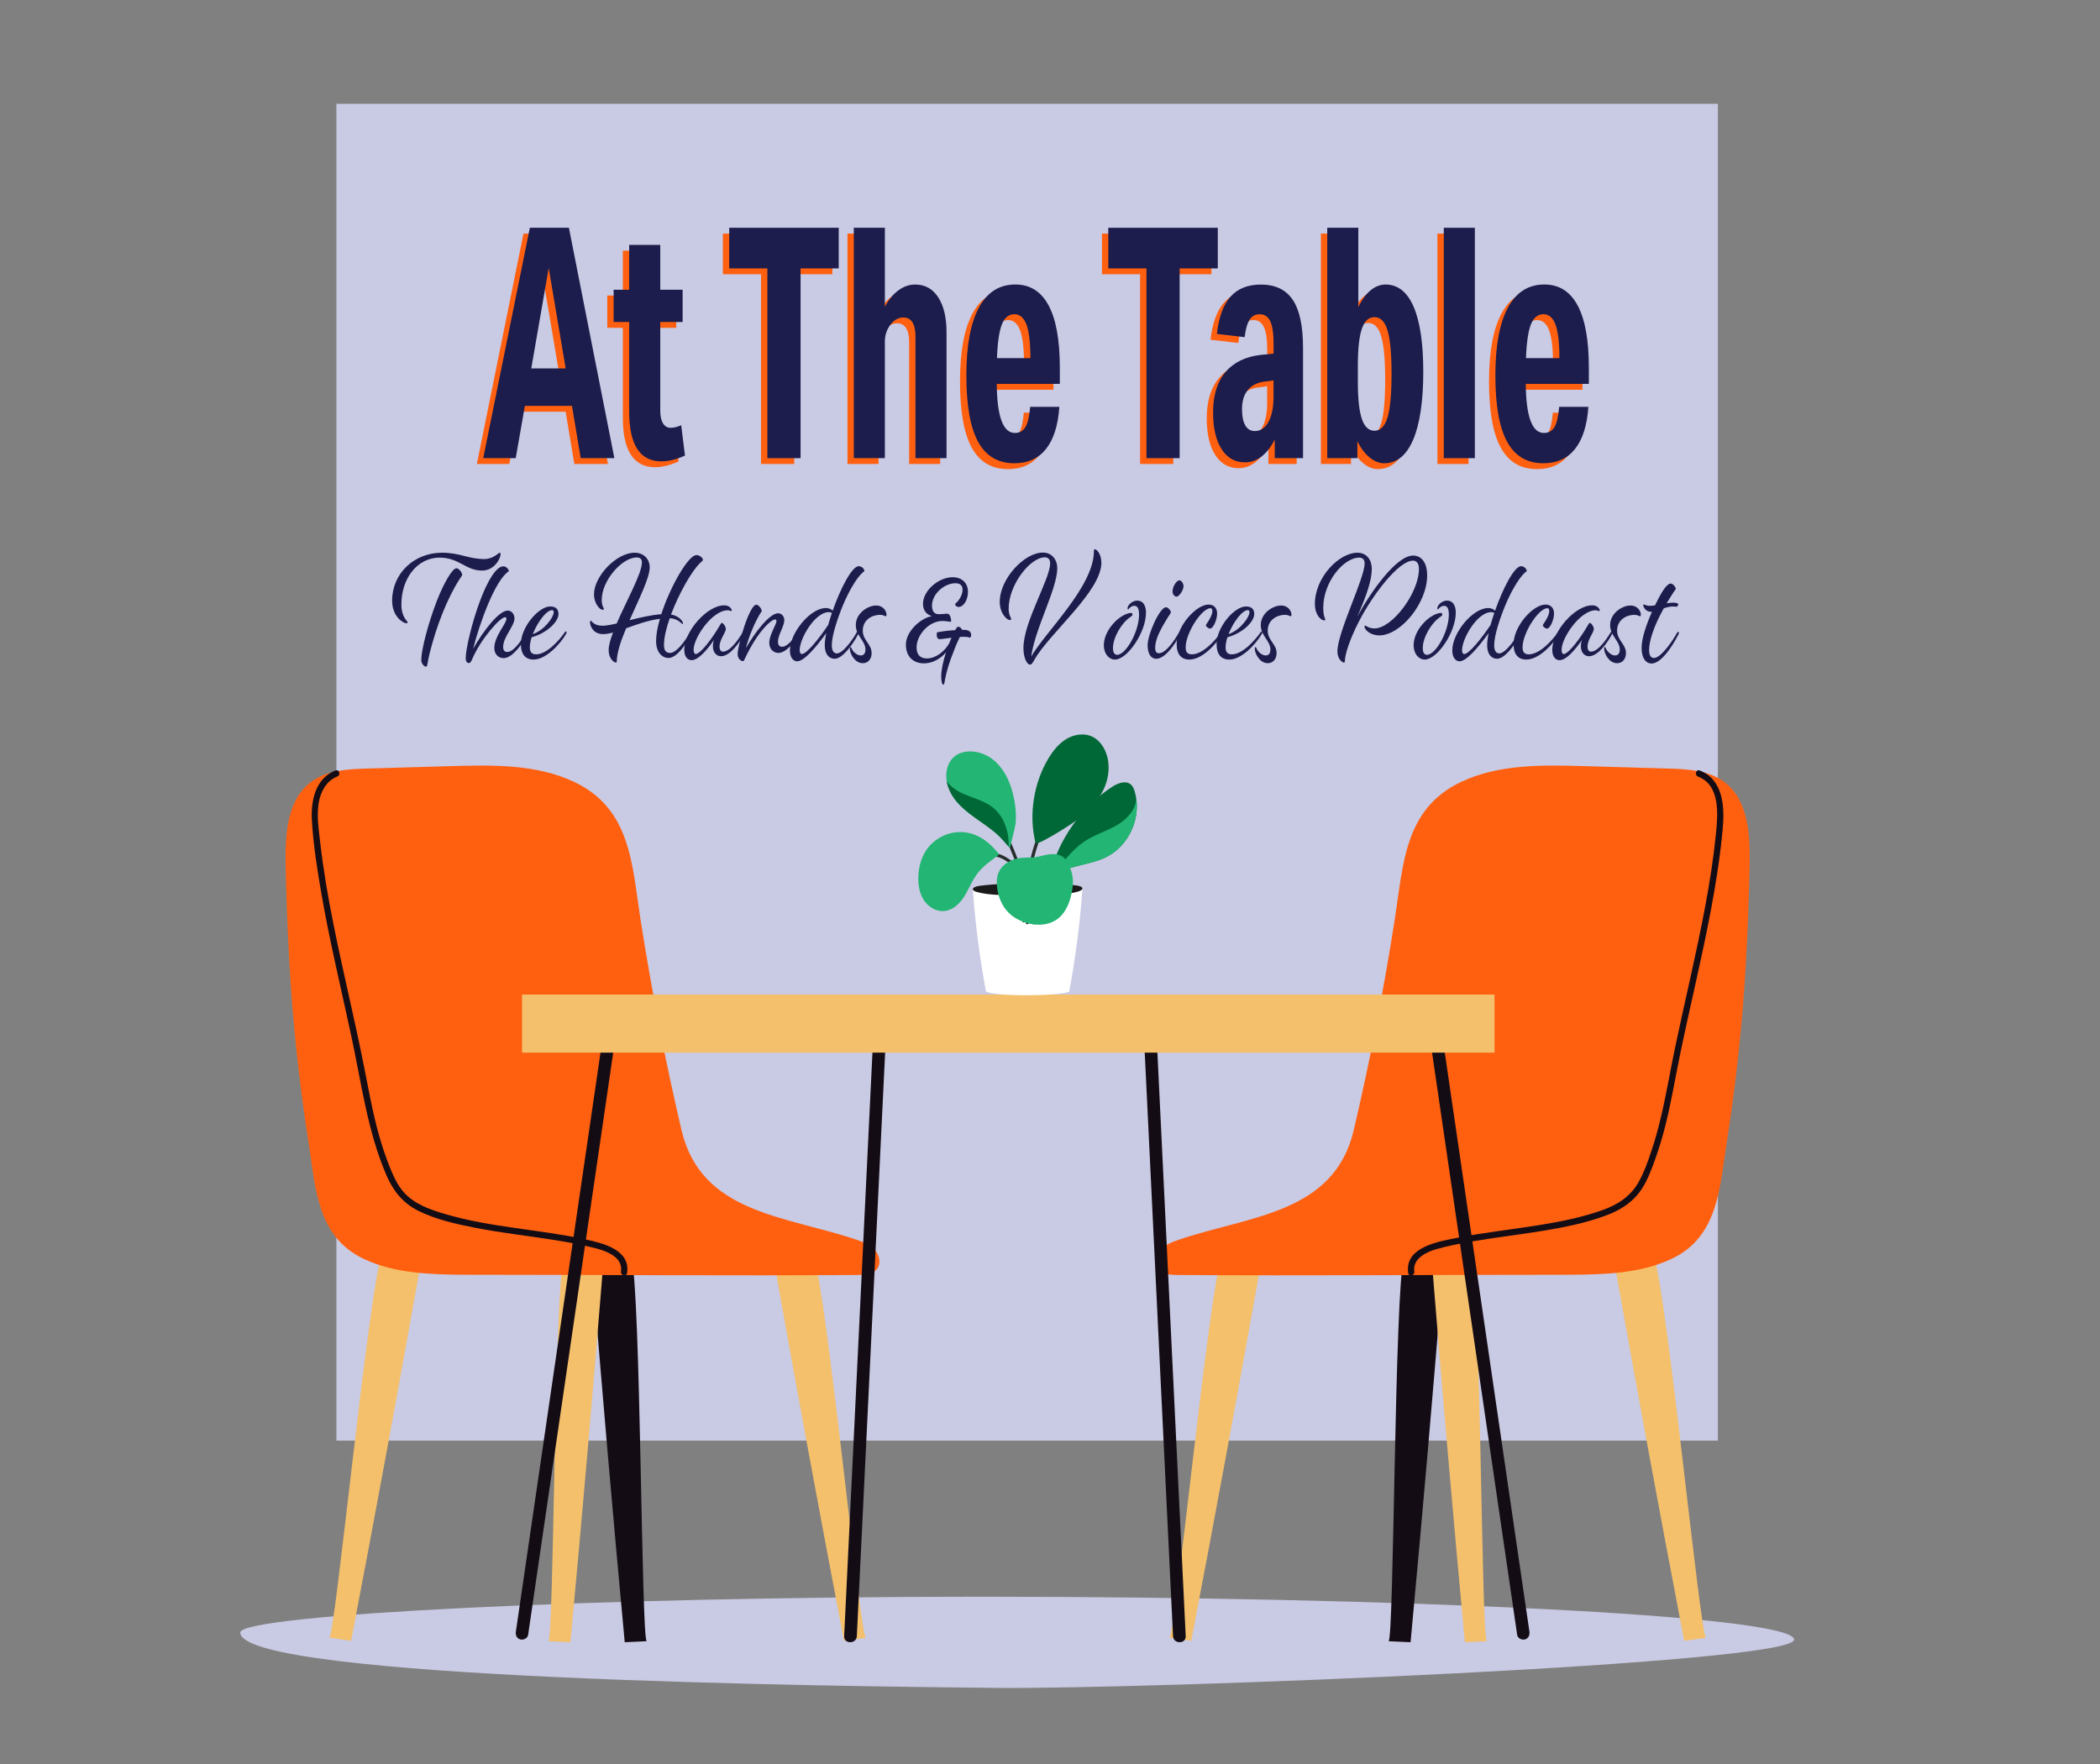 <?xml version="1.0" encoding="UTF-8"?><svg xmlns="http://www.w3.org/2000/svg" viewBox="0 0 664.39 558.19"><rect x="0" y="0" width="664.39" height="558.19" fill="#808080" stroke="none"/><defs><style>.cls-1{fill:#140c15;}.cls-2{fill:#fff;}.cls-3{fill:#ff6010;}.cls-4{fill:#006837;}.cls-5{fill:#22b573;}.cls-6{fill:#1c1d4c;}.cls-7{fill:#252e2d;}.cls-8{fill:#c9cae3;}.cls-9{fill:#1a1a1a;}.cls-10{fill:#f4c06b;}</style></defs><g id="background"><rect class="cls-8" x="106.43" y="32.84" width="437.07" height="422.94"/></g><g id="illustration"><path class="cls-8" d="M310.44,505.16c-122.18,0-234.43,5.66-234.43,11.32,0,14.85,188.76,17.03,238.64,17.53,49.11,.5,252.96-7.55,252.96-15.28s-126.79-13.57-257.18-13.57Z"/><path class="cls-10" d="M273.93,518.13c-2.3,.33-4.61,.66-6.91,.99-7.53-39.34-14.8-78.73-21.82-118.17-.42-2.33-.78-4.93,.51-6.91,2.74-4.21,9.88-1.26,11.68,3.42,4.05,10.56,14.81,120.92,16.53,120.67Z"/><path class="cls-1" d="M204.62,519.24c-2.32,.11-4.65,.22-6.97,.32-3.73-39.88-7.19-79.79-10.39-119.72-.19-2.36-.31-4.98,1.17-6.83,3.13-3.92,9.96-.31,11.3,4.53,3.02,10.9,3.15,121.78,4.89,121.7Z"/><path class="cls-10" d="M104.17,518.13c2.3,.33,4.61,.66,6.91,.99,7.53-39.34,14.8-78.73,21.82-118.17,.42-2.33,.78-4.93-.51-6.91-2.74-4.21-9.88-1.26-11.68,3.42-4.05,10.56-14.81,120.92-16.53,120.67Z"/><path class="cls-10" d="M173.49,519.24c2.32,.11,4.65,.22,6.97,.32,3.73-39.88,7.19-79.79,10.39-119.72,.19-2.36,.31-4.98-1.17-6.83-3.13-3.92-9.96-.31-11.3,4.53-3.02,10.9-3.15,121.78-4.89,121.7Z"/><path class="cls-3" d="M146.85,403.3c-10.82-.09-21.96-.41-31.73-5-14.94-7.02-15.27-22.7-17.51-36.89-2.99-18.99-5.03-38.13-6.09-57.33-.56-10.08-.96-20.18-1.15-30.33-.17-9.5,.33-20.48,7.88-26.25,5.03-3.85,11.82-4.18,18.15-4.36,8.79-.25,17.58-.5,26.37-.76,13.14-.38,26.84-.64,38.74,4.93,18.15,8.5,18.42,26.21,21.11,43.42,3.5,22.42,7.81,44.7,12.99,66.79,6.23,26.59,33.23,27.13,55.46,34.74,2.08,.71,4.22,1.54,5.69,3.17,1.47,1.63,2.05,4.28,.71,6.03-1.33,1.73-3.82,1.89-6,1.91-41.13,.29-82.26-.07-123.44-.07-.39,0-.78,0-1.16,0Z"/><path class="cls-1" d="M106.17,243.75c-6.42,2.48-7.87,9.67-7.5,15.82,.45,7.6,1.64,15.21,2.93,22.71,2.64,15.32,6.31,30.44,9.57,45.64s5.09,29.95,11.09,43.92c2.09,4.86,5.19,8.78,9.98,11.18,5.56,2.79,11.93,4.2,17.99,5.4,8.48,1.68,17.09,2.58,25.62,3.96,4.19,.68,8.36,1.46,12.47,2.51,3.43,.88,8.85,2.82,8.14,7.38-.19,1.26,1.73,1.8,1.93,.53,1.16-7.48-7.76-9.51-13.21-10.7-7.37-1.61-14.86-2.54-22.33-3.61-7.44-1.07-14.87-2.29-22.09-4.42-4.79-1.42-9.71-3.11-13.09-6.98-1.97-2.25-3.19-4.99-4.3-7.73-1.38-3.42-2.54-6.92-3.53-10.47-2-7.15-3.27-14.45-4.72-21.73-2.99-15.06-6.67-29.97-9.67-45.03-1.69-8.48-3.17-17.01-4.14-25.6-.46-4.09-1.16-8.43-.48-12.53,.58-3.46,2.42-6.99,5.86-8.32,1.19-.46,.67-2.39-.53-1.93h0Z"/><path class="cls-10" d="M369.98,518.13c2.3,.33,4.61,.66,6.91,.99,7.53-39.34,14.8-78.73,21.82-118.17,.42-2.33,.78-4.93-.51-6.91-2.74-4.21-9.88-1.26-11.68,3.42-4.05,10.56-14.81,120.92-16.53,120.67Z"/><path class="cls-1" d="M439.3,519.24c2.32,.11,4.65,.22,6.97,.32,3.73-39.88,7.19-79.79,10.39-119.72,.19-2.36,.31-4.98-1.17-6.83-3.13-3.92-9.96-.31-11.3,4.53-3.02,10.9-3.15,121.78-4.89,121.7Z"/><path class="cls-10" d="M539.74,518.13c-2.3,.33-4.61,.66-6.91,.99-7.53-39.34-14.8-78.73-21.82-118.17-.42-2.33-.78-4.93,.51-6.91,2.74-4.21,9.88-1.26,11.68,3.42,4.05,10.56,14.81,120.92,16.53,120.67Z"/><path class="cls-10" d="M470.42,519.24c-2.32,.11-4.65,.22-6.97,.32-3.73-39.88-7.19-79.79-10.39-119.72-.19-2.36-.31-4.98,1.17-6.83,3.13-3.92,9.96-.31,11.3,4.53,3.02,10.9,3.15,121.78,4.89,121.7Z"/><path class="cls-3" d="M497.06,403.3c10.82-.09,21.96-.41,31.73-5,14.94-7.02,15.27-22.7,17.51-36.89,2.99-18.99,5.03-38.13,6.09-57.33,.56-10.08,.96-20.18,1.15-30.33,.17-9.5-.33-20.48-7.88-26.25-5.03-3.85-11.82-4.18-18.15-4.36-8.79-.25-17.58-.5-26.37-.76-13.14-.38-26.84-.64-38.74,4.93-18.15,8.5-18.42,26.21-21.11,43.42-3.5,22.42-7.81,44.7-12.99,66.79-6.23,26.59-33.23,27.13-55.46,34.74-2.08,.71-4.22,1.54-5.69,3.17s-2.05,4.28-.71,6.03c1.33,1.73,3.82,1.89,6,1.91,41.13,.29,82.26-.07,123.44-.07,.39,0,.78,0,1.16,0Z"/><path class="cls-1" d="M537.21,245.68c7.1,2.75,6.28,11.99,5.68,18.04-.76,7.63-1.95,15.21-3.35,22.75-2.81,15.12-6.47,30.07-9.62,45.12-1.53,7.31-2.74,14.69-4.47,21.96-.85,3.57-1.82,7.12-2.99,10.6s-2.3,6.71-4.01,9.77c-2.52,4.5-6.53,7.15-11.3,8.86-6.61,2.37-13.56,3.76-20.49,4.86-8.38,1.34-16.82,2.24-25.15,3.88-5.87,1.16-17.29,2.8-15.98,11.28,.2,1.27,2.12,.73,1.93-.53-.62-4.01,3.75-6.14,6.9-7.05,3.58-1.03,7.26-1.73,10.92-2.38,7.58-1.33,15.24-2.18,22.84-3.43,6.91-1.13,13.92-2.54,20.47-5.05,4.55-1.74,8.46-4.38,11.07-8.58,1.79-2.88,2.99-6.18,4.12-9.36,1.23-3.46,2.27-7,3.16-10.56,1.85-7.38,3.08-14.9,4.62-22.35,3.14-15.21,6.86-30.3,9.73-45.57,1.6-8.48,2.93-17.02,3.73-25.62,.64-6.87,.29-15.64-7.28-18.57-1.2-.46-1.72,1.47-.53,1.93h0Z"/><g><g><path class="cls-1" d="M456.23,327.09c3.59,24.59,7.19,49.18,10.78,73.76,3.59,24.59,7.19,49.18,10.78,73.76,2.03,13.86,4.05,27.72,6.08,41.59,.16,1.07-.27,2.15-1.4,2.47-.94,.26-2.31-.32-2.47-1.4-3.59-24.59-7.19-49.18-10.78-73.76s-7.19-49.18-10.78-73.76c-2.03-13.86-4.05-27.72-6.08-41.59-.16-1.07,.27-2.16,1.4-2.47,.94-.26,2.31,.32,2.47,1.4h0Z"/><path class="cls-1" d="M365.87,326.73c1.2,24.82,2.41,49.64,3.61,74.46,1.2,24.82,2.41,49.64,3.61,74.46,.68,13.99,1.36,27.99,2.04,41.98,.13,2.58-3.89,2.57-4.01,0-1.2-24.82-2.41-49.64-3.61-74.46s-2.41-49.64-3.61-74.46c-.68-13.99-1.36-27.99-2.04-41.98-.13-2.58,3.89-2.57,4.01,0h0Z"/></g><g><g><path class="cls-1" d="M194.72,328.16c-3.59,24.59-7.18,49.18-10.78,73.76-3.59,24.59-7.19,49.18-10.78,73.76-2.03,13.86-4.05,27.72-6.08,41.59-.16,1.07-1.52,1.66-2.47,1.4-1.15-.32-1.56-1.39-1.4-2.47,3.59-24.59,7.18-49.18,10.78-73.76,3.59-24.59,7.18-49.18,10.78-73.76,2.03-13.86,4.05-27.72,6.08-41.59,.16-1.07,1.52-1.66,2.47-1.4,1.15,.32,1.56,1.39,1.4,2.47h0Z"/><path class="cls-1" d="M280.34,326.73c-1.2,24.82-2.41,49.64-3.61,74.46-1.2,24.82-2.41,49.64-3.61,74.46-.68,13.99-1.36,27.99-2.04,41.98-.12,2.57-4.14,2.58-4.01,0,1.2-24.82,2.41-49.64,3.61-74.46s2.41-49.64,3.61-74.46c.68-13.99,1.36-27.99,2.04-41.98,.12-2.57,4.14-2.58,4.01,0h0Z"/></g><rect class="cls-10" x="165.16" y="314.65" width="307.67" height="18.38"/></g></g><g><path class="cls-2" d="M307.78,281.37c.75,10.87,2.18,21.67,4.14,32.28,2.37,1.73,24.09,1.52,26.36,.04,1.96-10.61,3.41-21.46,4.17-32.32h-34.67Z"/><path class="cls-9" d="M340.49,280.13c-4.85-.63-9.77-.49-14.71-.59-5.29-.1-10.72,.06-15.83,.71-1.05,.13-2.38,.55-2.13,1.22,.13,.37,.7,.58,1.23,.73,4.27,1.21,10.26,1,14.87,1.01,5.22,.01,12.34,.28,17.17-1.15,.65-.19,1.36-.5,1.36-.96,0-.58-1.09-.86-1.97-.97Z"/></g><path class="cls-7" d="M330.96,258.2c-4.07,7.96-6.11,16.88-7.06,25.72-.27,2.47-.44,4.95-.52,7.43-.02,.64,.98,.64,1,0,.29-8.77,1.64-17.62,4.57-25.91,.81-2.3,1.76-4.56,2.88-6.73,.29-.57-.57-1.08-.86-.5h0Z"/><path class="cls-7" d="M343.88,268.09c-3.52,1.64-6.92,3.63-9.82,6.23-1.4,1.25-2.67,2.65-3.75,4.19-1.23,1.75-2.12,3.69-2.95,5.65-1.05,2.5-1.99,5.05-2.82,7.63-.2,.61,.77,.88,.96,.27,.7-2.16,1.47-4.29,2.32-6.39s1.67-4.07,2.86-5.92c2.04-3.18,4.94-5.72,8.1-7.75,1.79-1.15,3.68-2.15,5.61-3.05,.58-.27,.08-1.13-.5-.86h0Z"/><path class="cls-7" d="M314.97,259.24c4.44,7.76,7.7,16.16,9.66,24.88,.56,2.51,1.02,5.05,1.36,7.6,.08,.63,1.09,.64,1,0-1.21-8.99-3.74-17.77-7.55-26.01-1.1-2.38-2.3-4.7-3.6-6.97-.32-.56-1.18-.06-.86,.5h0Z"/><path class="cls-7" d="M306.2,273.43c2.2-1.28,4.63-2.49,7.23-2.58s4.76,1.24,6.64,2.86c3.24,2.79,5.47,6.67,6.37,10.85,.51,2.37,.57,4.83,.15,7.22-.11,.63,.85,.9,.96,.27,.81-4.57-.04-9.3-2.24-13.37-1.1-2.03-2.54-3.88-4.26-5.42-1.87-1.68-4.1-3.18-6.67-3.38-3.09-.25-6.08,1.19-8.69,2.7-.56,.32-.05,1.19,.5,.86h0Z"/><path class="cls-4" d="M339.97,259.98c-1.31,.95-12.04,7.87-12.34,6.69-2.26-8.8-.57-19.11,4.13-26.83,1.48-2.43,3.32-4.71,5.78-6.14,2.46-1.42,5.62-1.86,8.15-.58,1.65,.83,2.91,2.31,3.74,3.96,2.02,4.02,1.56,8.99-.44,13.02s-5.36,7.25-9.02,9.88Z"/><path class="cls-4" d="M332.01,277.24c2.74-11.42,9.92-21.71,19.69-28.21,1.86-1.24,4.51-2.29,6.15-.76,.59,.55,.89,1.33,1.13,2.1,2.37,7.82-1.6,17.06-8.9,20.73-5.72,2.88-12.89,2.59-17.91,6.55"/><path class="cls-5" d="M303.85,254.9c1.71,1.71,3.69,3.15,5.67,4.55,2.65,1.86,5.36,3.69,7.54,6.08,.82,.89,1.55,1.86,2.42,2.7,.05,.05,1.75-6.82,1.83-7.68,.29-3.21-.12-6.58-.91-9.68-1.03-4.03-2.98-7.97-6.24-10.56-4.97-3.96-13.53-3.86-14.69,3.77-.48,3.2,.79,6.47,2.78,9.02,.5,.64,1.04,1.24,1.61,1.81Z"/><path class="cls-4" d="M314.07,255.44c-2.95-2.33-6.83-3.06-10.2-4.72-1.64-.81-3.23-2.04-4.34-3.5,.37,2.13,1.39,4.17,2.72,5.89,.5,.64,1.04,1.24,1.61,1.81,1.71,1.71,3.69,3.15,5.68,4.55,2.65,1.86,5.36,3.69,7.54,6.08,.71,.77,1.36,1.6,2.08,2.35,.07-4.73-1.42-9.56-5.08-12.45Z"/><path class="cls-5" d="M308.19,277.89c2.03-3.4,4.55-4.97,7.55-7.27,.09-.07,.19-.15,.22-.27,.04-.16-.07-.33-.18-.46-3.23-3.98-7.42-6.97-12.82-6.62-4.03,.26-7.88,2.53-10.06,5.93-1.51,2.36-2.22,5.16-2.35,7.96-.12,2.62,.28,5.35,1.69,7.55,1.41,2.21,3.98,3.79,6.59,3.51,2.41-.25,4.43-1.99,5.82-3.98,1.39-1.99,2.29-4.27,3.53-6.36Z"/><path class="cls-5" d="M359.49,252.69c-.17,3.53-2.97,6.52-6.06,8.34-3.23,1.9-6.91,2.95-10.05,4.99-3.29,2.12-5.82,5.2-8.3,8.22-.82,1-1.64,2-2.38,3.05,4.99-3.56,11.87-3.4,17.39-6.17,6.59-3.31,10.46-11.17,9.41-18.42Z"/><path class="cls-5" d="M336.46,271.23c-1.98-1.59-4.82-1-7.57-.29-2.6,.67-5.5,.06-7.99,.91-2.05,.7-3.97,2.04-4.88,4-.66,1.41-.74,3.03-.6,4.58,.29,3.11,1.51,6.2,3.75,8.39,1.37,1.34,3.08,2.31,4.89,2.95,3.6,1.27,7.93,1.12,10.87-1.31,1.83-1.52,2.94-3.74,3.65-6.01,1.2-4.49,1.35-7.25-.69-11.38-.39-.8-.87-1.4-1.41-1.83Z"/></g><g id="Layer_5"><g><g><path class="cls-3" d="M181.71,146.79l-2.76-16.54h-14.9l-2.9,16.54h-10.28l14.75-72.89h12.36l14.38,72.89h-10.65Zm-10.13-60.13l-5.51,31.75h10.88l-5.36-31.75Z"/><path class="cls-3" d="M214.7,145.97c-2.68,1.23-5.17,1.84-7.45,1.84-6.8,0-10.2-5.24-10.2-15.72v-28.38h-4.92v-10.21h4.92v-14.19h9.83v14.19h7.08v10.21h-7.08v28.07c0,1.7,.29,3.03,.86,3.98,.57,.95,1.38,1.43,2.42,1.43s2.16-.27,3.35-.82l1.19,9.6Z"/><path class="cls-3" d="M240.77,146.79v-60.03h-12.07v-12.86h34.64v12.86h-12.07v60.03h-10.5Z"/><path class="cls-3" d="M287.63,146.79v-38.49c0-1.97-.32-3.47-.97-4.49-.65-1.02-1.59-1.53-2.83-1.53-1.59,0-2.97,.77-4.13,2.3-1.17,1.53-1.75,3.32-1.75,5.36v36.85h-9.83V73.9h9.83v25.01c1.19-2.25,2.62-3.98,4.28-5.21,1.66-1.23,3.44-1.84,5.33-1.84,3.08,0,5.5,1.34,7.26,4.03,1.76,2.69,2.64,6.38,2.64,11.08v39.81h-9.83Z"/><path class="cls-3" d="M333.14,130.56c-.4,5.85-1.8,10.29-4.21,13.32-2.41,3.03-5.75,4.54-10.02,4.54-5.17,0-8.99-2.26-11.47-6.79-2.48-4.53-3.72-11.52-3.72-20.98s1.32-16.54,3.95-21.44c2.63-4.9,6.48-7.35,11.54-7.35,4.67,0,8.18,2.21,10.54,6.64,2.36,4.42,3.54,10.96,3.54,19.6v5.21h-19.96c.1,10.35,2.01,15.52,5.74,15.52,1.49,0,2.61-.63,3.35-1.89,.75-1.26,1.24-3.38,1.49-6.38h9.24Zm-9.16-15.41c0-4.83-.41-8.35-1.23-10.57-.82-2.21-2.1-3.32-3.84-3.32s-3.1,1.07-3.95,3.22c-.84,2.14-1.37,5.7-1.56,10.67h10.58Z"/><path class="cls-3" d="M360.7,146.79v-60.03h-12.07v-12.86h34.64v12.86h-12.07v60.03h-10.5Z"/><path class="cls-3" d="M401.29,146.79v-5.92c-1.14,2.31-2.52,4.1-4.13,5.36-1.61,1.26-3.36,1.89-5.25,1.89-3.18,0-5.66-1.39-7.45-4.19-1.79-2.79-2.68-6.67-2.68-11.64,0-5.38,1.3-9.61,3.91-12.71,2.61-3.1,6.34-4.92,11.21-5.46l4.02-.41v-3.16c0-3.2-.35-5.55-1.04-7.04-.7-1.5-1.81-2.25-3.35-2.25-1.39,0-2.46,.58-3.2,1.74-.75,1.16-1.27,3-1.56,5.51l-8.79-1.02c.6-5.31,2.04-9.24,4.32-11.79,2.28-2.55,5.49-3.83,9.61-3.83,4.57,0,7.93,1.62,10.09,4.85,2.16,3.23,3.24,8.29,3.24,15.16v34.91h-8.94Zm-.37-24.6l-2.98,.41c-2.23,.27-3.96,1.16-5.18,2.65-1.22,1.5-1.83,3.51-1.83,6.02,0,2.25,.35,3.97,1.04,5.16,.7,1.19,1.71,1.79,3.05,1.79,1.79,0,3.21-.97,4.28-2.91,1.07-1.94,1.6-4.58,1.6-7.91v-5.21Z"/><path class="cls-3" d="M417.9,146.79V73.9h9.83v25.11c1.09-2.31,2.38-4.08,3.87-5.31,1.49-1.23,3.08-1.84,4.77-1.84,3.87,0,6.83,2.35,8.86,7.04s3.05,11.57,3.05,20.62-1.07,16.47-3.2,21.44c-2.14,4.97-5.19,7.45-9.16,7.45-1.59,0-3.13-.61-4.62-1.84-1.49-1.23-2.78-2.93-3.87-5.1v5.31h-9.53Zm9.68-24.19c0,5.38,.42,9.31,1.27,11.79,.84,2.49,2.18,3.73,4.02,3.73s3.25-1.39,4.1-4.19c.84-2.79,1.27-7.38,1.27-13.78s-.42-10.99-1.27-13.78c-.84-2.79-2.21-4.19-4.1-4.19s-3.18,1.23-4.02,3.67c-.84,2.45-1.27,6.36-1.27,11.74v5Z"/><path class="cls-3" d="M454.77,146.79V73.9h9.83v72.89h-9.83Z"/><path class="cls-3" d="M500.51,130.56c-.4,5.85-1.8,10.29-4.21,13.32-2.41,3.03-5.75,4.54-10.02,4.54-5.17,0-8.99-2.26-11.47-6.79-2.48-4.53-3.72-11.52-3.72-20.98s1.32-16.54,3.95-21.44c2.63-4.9,6.48-7.35,11.54-7.35,4.67,0,8.18,2.21,10.54,6.64,2.36,4.42,3.54,10.96,3.54,19.6v5.21h-19.96c.1,10.35,2.01,15.52,5.74,15.52,1.49,0,2.61-.63,3.35-1.89,.75-1.26,1.24-3.38,1.49-6.38h9.24Zm-9.16-15.41c0-4.83-.41-8.35-1.23-10.57-.82-2.21-2.1-3.32-3.84-3.32s-3.1,1.07-3.95,3.22c-.84,2.14-1.37,5.7-1.56,10.67h10.58Z"/></g><g><path class="cls-6" d="M183.72,144.95l-2.76-16.54h-14.9l-2.9,16.54h-10.28l14.75-72.89h12.36l14.38,72.89h-10.65Zm-10.13-60.13l-5.51,31.75h10.88l-5.36-31.75Z"/><path class="cls-6" d="M216.71,144.13c-2.68,1.23-5.17,1.84-7.45,1.84-6.8,0-10.2-5.24-10.2-15.72v-28.38h-4.92v-10.21h4.92v-14.19h9.83v14.19h7.08v10.21h-7.08v28.07c0,1.7,.29,3.03,.86,3.98,.57,.95,1.38,1.43,2.42,1.43s2.16-.27,3.35-.82l1.19,9.6Z"/><path class="cls-6" d="M242.78,144.95v-60.03h-12.07v-12.86h34.64v12.86h-12.07v60.03h-10.5Z"/><path class="cls-6" d="M289.63,144.95v-38.49c0-1.97-.32-3.47-.97-4.49-.65-1.02-1.59-1.53-2.83-1.53-1.59,0-2.97,.77-4.13,2.3-1.17,1.53-1.75,3.32-1.75,5.36v36.85h-9.83V72.06h9.83v25.01c1.19-2.25,2.62-3.98,4.28-5.21,1.66-1.23,3.44-1.84,5.33-1.84,3.08,0,5.5,1.34,7.26,4.03,1.76,2.69,2.64,6.38,2.64,11.08v39.81h-9.83Z"/><path class="cls-6" d="M335.15,128.71c-.4,5.85-1.8,10.29-4.21,13.32-2.41,3.03-5.75,4.54-10.02,4.54-5.17,0-8.99-2.26-11.47-6.79-2.48-4.53-3.72-11.52-3.72-20.98s1.32-16.54,3.95-21.44c2.63-4.9,6.48-7.35,11.54-7.35,4.67,0,8.18,2.21,10.54,6.64,2.36,4.42,3.54,10.96,3.54,19.6v5.21h-19.96c.1,10.35,2.01,15.52,5.74,15.52,1.49,0,2.61-.63,3.35-1.89,.75-1.26,1.24-3.38,1.49-6.38h9.24Zm-9.16-15.41c0-4.83-.41-8.35-1.23-10.57-.82-2.21-2.1-3.32-3.84-3.32s-3.1,1.07-3.95,3.22c-.84,2.14-1.37,5.7-1.56,10.67h10.58Z"/><path class="cls-6" d="M362.71,144.95v-60.03h-12.07v-12.86h34.64v12.86h-12.07v60.03h-10.5Z"/><path class="cls-6" d="M403.3,144.95v-5.92c-1.14,2.31-2.52,4.1-4.13,5.36-1.61,1.26-3.36,1.89-5.25,1.89-3.18,0-5.66-1.39-7.45-4.19-1.79-2.79-2.68-6.67-2.68-11.64,0-5.38,1.3-9.61,3.91-12.71,2.61-3.1,6.34-4.92,11.21-5.46l4.02-.41v-3.16c0-3.2-.35-5.55-1.04-7.04-.7-1.5-1.81-2.25-3.35-2.25-1.39,0-2.46,.58-3.2,1.74-.75,1.16-1.27,3-1.56,5.51l-8.79-1.02c.6-5.31,2.04-9.24,4.32-11.79,2.28-2.55,5.49-3.83,9.61-3.83,4.57,0,7.93,1.62,10.09,4.85,2.16,3.23,3.24,8.29,3.24,15.16v34.91h-8.94Zm-.37-24.6l-2.98,.41c-2.23,.27-3.96,1.16-5.18,2.65-1.22,1.5-1.83,3.51-1.83,6.02,0,2.25,.35,3.97,1.04,5.16,.7,1.19,1.71,1.79,3.05,1.79,1.79,0,3.21-.97,4.28-2.91,1.07-1.94,1.6-4.58,1.6-7.91v-5.21Z"/><path class="cls-6" d="M419.91,144.95V72.06h9.83v25.11c1.09-2.31,2.38-4.08,3.87-5.31,1.49-1.23,3.08-1.84,4.77-1.84,3.87,0,6.83,2.35,8.86,7.04s3.05,11.57,3.05,20.62-1.07,16.47-3.2,21.44c-2.14,4.97-5.19,7.45-9.16,7.45-1.59,0-3.13-.61-4.62-1.84-1.49-1.23-2.78-2.93-3.87-5.1v5.31h-9.53Zm9.68-24.19c0,5.38,.42,9.31,1.27,11.79,.84,2.49,2.18,3.73,4.02,3.73s3.25-1.39,4.1-4.19c.84-2.79,1.27-7.38,1.27-13.78s-.42-10.99-1.27-13.78c-.84-2.79-2.21-4.19-4.1-4.19s-3.18,1.23-4.02,3.67c-.84,2.45-1.27,6.36-1.27,11.74v5Z"/><path class="cls-6" d="M456.78,144.95V72.06h9.83v72.89h-9.83Z"/><path class="cls-6" d="M502.52,128.71c-.4,5.85-1.8,10.29-4.21,13.32-2.41,3.03-5.75,4.54-10.02,4.54-5.17,0-8.99-2.26-11.47-6.79-2.48-4.53-3.72-11.52-3.72-20.98s1.32-16.54,3.95-21.44c2.63-4.9,6.48-7.35,11.54-7.35,4.67,0,8.18,2.21,10.54,6.64,2.36,4.42,3.54,10.96,3.54,19.6v5.21h-19.96c.1,10.35,2.01,15.52,5.74,15.52,1.49,0,2.61-.63,3.35-1.89,.75-1.26,1.24-3.38,1.49-6.38h9.24Zm-9.16-15.41c0-4.83-.41-8.35-1.23-10.57-.82-2.21-2.1-3.32-3.84-3.32s-3.1,1.07-3.95,3.22c-.84,2.14-1.37,5.7-1.56,10.67h10.58Z"/></g></g><g><path class="cls-6" d="M158.36,175.32c0,1.6-2.15,5.2-5.81,5.2-5.28,0-7.23-4.1-13.49-4.1-6.91,0-12.07,6.4-12.07,14.85,0,4,1.99,5.3,1.99,5.6,0,.2-.16,.3-.45,.3-.98,0-4.47-2.1-4.47-7.15,0-8.55,6.91-15.15,15.77-15.15,5.73,0,8.37,2,13.37,2,2.93,0,4.51-2,4.88-2,.16,0,.28,.15,.28,.45Zm-12.92,7.85c.53-.8,.77-1.05,.77-1.4,0-.6-1.06-2-1.79-2-1.18,0-3.78,4.1-6.22,10.35-2.84,7.35-4.92,15.6-4.92,18.65,0,1.45,1.1,2.15,1.5,2.15,.53,0,.41-1.3,1.1-4.05,2.15-8.6,5.45-17.3,9.55-23.7Z"/><path class="cls-6" d="M160.23,195.82c0-.35-.16-.55-.45-.55-1.54,0-7.64,6.85-10.36,13.2-.37,.8-.57,1.3-1.1,1.3s-.98-.45-.98-1.55c0-2.85,1.99-11.5,4.71-18.6,2.19-5.75,4.92-10.45,7.19-10.45,.98,0,1.71,.95,1.75,1.55-4.31,2.7-9.31,16.55-11.3,24.55,3.25-5.75,8.17-12.1,10.97-12.1,1.22,0,2.11,1.2,2.11,2.45,0,2.5-3.58,5.85-3.58,9.05,0,1.2,.53,1.6,1.3,1.6,2.19,0,4.75-4.15,5.73-5.8,.24-.45,.37-.5,.49-.5s.24,.1,.24,.3-.16,.45-.28,.7c-1.3,2.55-4.47,7.25-7.35,7.25-1.67,0-2.93-1.3-2.93-3.2,0-3.75,3.82-7.7,3.82-9.2Z"/><path class="cls-6" d="M174.05,191.87c1.95,0,2.64,1,2.64,2.4,0,2.45-3.7,6.05-8.49,7.35-.37,1.15-.57,2.25-.57,3.2,0,1.5,.61,2.2,1.99,2.2,3.49,0,7.52-4.75,8.94-6.8,.28-.45,.41-.45,.53-.45s.16,.1,.16,.25c0,.2-.04,.35-.28,.75-1.67,2.85-6.18,7.9-10.16,7.9-2.52,0-4.02-1.6-4.02-4.9,0-5.45,5.69-11.9,9.26-11.9Zm.61,1.15c-1.83,.05-4.63,3.85-6.1,7.6,3.7-1.25,6.62-5.4,6.62-6.9,0-.5-.2-.7-.53-.7Z"/><path class="cls-6" d="M217.85,200.87c.24-.45,.37-.5,.49-.5s.24,.1,.24,.3-.16,.45-.28,.7c-1.22,2.35-4.14,6.8-6.83,6.8-1.87,0-3.9-1.65-3.9-5.35,0-2,.45-4.45,1.22-7.05-3.86,.5-7.48,1.85-10.69,3-1.63,3.85-2.88,7.55-2.97,10.35,0,.35-.08,.5-.28,.5-.53,0-2.28-1.15-2.28-3.95,0-1.4,.53-3.35,1.38-5.55-1.14,.3-2.19,.5-3.13,.5-3.21,0-4.14-2.65-4.14-3.65,0-.4,.12-.6,.24-.6,.28,0,.85,1.6,3.66,1.6,1.18,0,2.72-.3,4.51-.7,3.13-7.2,8-15.9,8-19.3,0-1.15-.57-1.6-1.67-1.6-4.59,0-11.05,7.25-11.05,13.45,0,1.95,.69,2.55,.69,2.75,0,.15-.08,.35-.41,.35-.93,0-2.72-2-2.72-4.9,0-5.65,7.03-13.15,12.84-13.15,3.25,0,4.79,2.4,4.79,4.55,0,3.45-3.45,10.15-6.38,16.8,3.17-.8,6.7-1.65,10.04-1.9,2.84-8.8,8.57-18.7,11.09-18.7,1.26,0,2.07,1.05,2.07,1.45,0,.3-.28,.55-.73,.9-2.8,2.6-6.83,9.75-9.35,16.45,2.68,.45,3.78,2.25,3.78,2.75,0,.15-.04,.25-.16,.25-.24,0-1.38-1.7-4.02-1.85-1.14,3.2-1.83,6.25-1.83,8.5,0,1.75,.65,2.5,1.95,2.5,2.07,0,4.88-4.1,5.81-5.7Z"/><path class="cls-6" d="M230.25,193.07c-4.92,0-10.81,8.7-10.81,12.5,0,1,.33,1.35,.69,1.35,1.1,0,3.82-3.05,6.5-7.25,1.3-2.05,1.46-2.6,1.71-2.6,.49,0,1.3,1.2,1.3,1.95,0,1.05-1.99,3.35-1.99,5.5,0,1.25,.49,1.65,1.1,1.65,2.36,0,5.12-4.3,6.14-5.95,.28-.45,.37-.5,.49-.5s.2,.1,.2,.25c0,.2-.04,.35-.24,.75-1.26,2.45-4.35,6.9-7.23,6.9-1.5,0-2.56-1.3-2.56-3.1,0-.75,.08-1.3,.33-2.05-2.15,3.15-4.96,6.4-7.11,6.4-1.06,0-2.28-.9-2.28-3.25,0-5.9,7.23-14.1,12.6-14.1,1.22,0,1.91,.5,2.32,1.2,.24,.4,.04,.75-.32,.55-.2-.1-.49-.2-.81-.2Z"/><path class="cls-6" d="M239.27,191.32c.73,0,1.71,1.3,1.71,1.9,0,.3-.24,.5-.69,1.25-1.5,2.55-3.33,6.75-4.31,10.6,2.97-5.2,7.56-11.05,10.2-11.05,.89,0,1.95,.75,1.95,2.2,0,1.95-1.99,4.6-1.99,6.8,0,1.2,.53,1.6,1.3,1.6,1.83,0,4.02-3.05,4.75-4.3,.24-.45,.37-.5,.49-.5s.24,.1,.24,.3-.16,.45-.28,.7c-1.06,2.05-3.86,5.75-6.38,5.75-1.62,0-2.88-1.3-2.88-3.2,0-2.5,2.28-5.85,2.28-6.85,0-.35-.2-.55-.45-.55-1.06,0-5.4,3.45-9.71,12.75-.16,.35-.28,.45-.49,.45-.45,0-1.63-.65-1.63-2.15,0-3.1,3.78-15.7,5.89-15.7Z"/><path class="cls-6" d="M261.41,200.32c-3.45,4.7-7.03,8.9-9.22,8.9-1.06,0-2.28-1-2.28-3.45,0-5.6,6.5-13.4,11.34-13.4,1.1,0,1.83,.45,2.19,.85,2.44-7,6.09-14.1,8.25-14.1,.53,0,1.67,.45,1.79,1.6-1.71,1-4.51,5.35-6.7,10.55-1.79,4.3-3.62,9.8-3.62,12.85,0,1.95,.73,2.6,1.63,2.6,2.03,0,5.57-5.1,6.83-7.75,.2-.45,.33-.55,.45-.55s.2,.1,.24,.25c0,.2,0,.35-.2,.75-1.63,3.65-5.4,9-8.01,9-1.83,0-3.17-1.45-3.17-4.3,0-1,.16-2.35,.49-3.8Zm-8.41,5.35c0,.9,.28,1.25,.69,1.25,1.5,0,5.36-4.8,8.33-9.2,.33-1.2,.73-2.5,1.18-3.8-.16-.1-.49-.25-1.02-.25-4.35,0-9.18,8.35-9.18,12Z"/><path class="cls-6" d="M280.47,194.47c0,.35-.12,.5-.28,.5-.24,0-.65-.45-1.83-.45-2.32,0-5.4,1.5-5.4,5,0,3.1,2.8,4.25,2.8,7.1,0,1.85-1.1,3.2-2.8,3.2-2.56,0-4.1-3.1-4.1-4.6,0-.4,.12-.5,.24-.5s.2,.15,.28,.35c.57,1.3,1.83,2.3,2.97,2.3,1.02,0,1.46-.85,1.46-1.85,0-2.8-3.05-4.35-3.05-7.75,0-3.85,3.9-6.2,6.38-6.2s3.33,1.95,3.33,2.9Z"/><path class="cls-6" d="M296.44,200.07c1.42-.3,3.58-.6,5.73-.7,.41-.65,.73-1.1,.93-1.1,.49,0,1.06,.4,1.26,1h.53c1.79,0,2.36,.7,2.36,1.65,0,.4-.16,.65-.37,.85-.33-.15-.85-.3-1.79-.3-.49,0-.93,0-1.42,.05-.49,1-1.18,2.45-1.99,4.65-1.38,3.4-2.19,6.2-2.68,8.7-.2,1.2-.24,1.75-.57,1.75-.37,0-.65-1.1-.65-2.6,0-1.9,.57-4.75,1.5-7.6-1.67,1.9-4.15,3.45-6.99,3.45-3.17,0-5.69-1.95-5.69-5.95s4.43-8.3,8.25-9c-1.75-.45-2.84-1.85-2.84-3.85,0-4.3,5.04-8.45,9.35-8.45,3.13,0,4.88,2,4.88,4.6s-1.38,4.8-2.97,4.8c-.61,0-1.1-.45-1.1-.85,0-.1,.12-.2,.37-.45,.81-.7,1.99-2.4,1.99-4.2,0-1.2-.73-2-2.19-2-3.66,0-7.48,3.45-7.48,7.1,0,1.85,.81,2.7,2.11,2.7s2.48-.2,2.84-.15c.97,.2,1.1,1.95,1.1,2.3,0,.2-.08,.25-.24,.25-.24,0-1.18-.25-2.56-.25-4.19,0-8.13,4.4-8.13,8.35,0,2.25,1.1,3.5,3.29,3.5,2.72,0,5.61-2.2,7.03-4.8l.73-1.75c-1.71,.2-3.13,.45-3.74,.45-.77,0-1.1-.9-.85-2.15Z"/><path class="cls-6" d="M348.45,178.02c0,9.1-16.5,22.35-21.21,30.75-.57,1-.85,1.5-1.42,1.5-.73,0-2.03-1.8-2.03-5.25,0-8.25,8.45-21.8,8.45-26.8,0-1.15-.57-1.9-1.67-1.9-4.59,0-11.46,8.6-11.46,16.3,0,1.95,.81,2.95,.81,3.2,0,.15-.08,.35-.41,.35-.93,0-3.21-2.05-3.21-5.75,0-7.35,7.8-15.6,13.61-15.6,3.25,0,4.59,2.7,4.59,4.85,0,6.65-7.03,19.05-8.25,28.05,4.51-7.85,19.83-22.2,19.83-33.3,0-.45,.08-.65,.33-.65,.57,0,2.03,1.5,2.03,4.25Z"/><path class="cls-6" d="M362.55,193.97c0,5.95-5.81,14.7-9.83,14.7-1.79,0-3.49-1.7-3.49-4.55,0-4.3,4.02-8.9,7.52-10,.45-.15,.89-.2,1.06-.2,.37,0,.49,.25,.49,.5,0,.3-.2,.45-.69,.8-2.8,1.85-5.49,6.5-5.49,9.8,0,1.4,.45,2.15,1.34,2.15,2.72,0,6.91-7.3,6.91-12.75,0-2.1-.65-2.75-1.5-2.75s-1.5,.6-1.95,1.15c-.08,0-.2-.15-.2-.4,0-.85,1.34-2.4,3.09-2.4s2.76,1.4,2.76,3.95Z"/><path class="cls-6" d="M365.8,208.42c-1.5,0-2.72-1.35-2.72-4.3,0-3.4,3.82-12,5.81-12,.65,0,1.54,1.05,1.54,1.55,0,.3-.2,.5-.69,1.25-3.21,5.05-4.27,7.8-4.27,10.05,0,1.15,.37,1.7,1.18,1.7,2.32,0,5.12-4.45,6.18-6.25,.24-.45,.37-.5,.49-.5s.24,.1,.24,.3-.16,.45-.28,.7c-1.34,2.6-4.59,7.5-7.48,7.5Zm8.61-22.65c.16-.9-.45-2-1.14-2.15-.81-.2-2.03,1.45-2.28,3.1-.16,1.15,.45,1.9,1.1,2.05,.77,.15,2.11-1.65,2.32-3Z"/><path class="cls-6" d="M386.12,200.27c.28-.45,.41-.45,.53-.45s.16,.1,.16,.25c0,.2-.04,.35-.28,.75-1.67,2.85-6.14,7.85-10.24,7.85-2.52,0-4.02-1.6-4.02-4.9,0-5.7,6.18-12.5,10.08-12.5,2.07,0,2.72,1.55,2.72,2.8,0,2-1.22,4.8-2.24,4.8-.45,0-1.3-.6-1.3-1.05,0-.15,.08-.3,.28-.55,.81-1.15,1.75-2.8,1.75-3.95,0-.65-.24-.9-.61-.9-2.8,.05-7.84,7.85-7.84,12.4,0,1.5,.61,2.2,1.99,2.2,3.54,0,7.6-4.7,9.02-6.75Z"/><path class="cls-6" d="M394.17,191.87c1.95,0,2.64,1,2.64,2.4,0,2.45-3.7,6.05-8.49,7.35-.37,1.15-.57,2.25-.57,3.2,0,1.5,.61,2.2,1.99,2.2,3.5,0,7.52-4.75,8.94-6.8,.29-.45,.41-.45,.53-.45s.16,.1,.16,.25c0,.2-.04,.35-.29,.75-1.67,2.85-6.18,7.9-10.16,7.9-2.52,0-4.02-1.6-4.02-4.9,0-5.45,5.69-11.9,9.26-11.9Zm.61,1.15c-1.83,.05-4.63,3.85-6.1,7.6,3.7-1.25,6.62-5.4,6.62-6.9,0-.5-.2-.7-.53-.7Z"/><path class="cls-6" d="M408.59,194.47c0,.35-.12,.5-.28,.5-.24,0-.65-.45-1.83-.45-2.32,0-5.4,1.5-5.4,5,0,3.1,2.8,4.25,2.8,7.1,0,1.85-1.1,3.2-2.8,3.2-2.56,0-4.1-3.1-4.1-4.6,0-.4,.12-.5,.24-.5s.2,.15,.28,.35c.57,1.3,1.83,2.3,2.97,2.3,1.02,0,1.46-.85,1.46-1.85,0-2.8-3.05-4.35-3.05-7.75,0-3.85,3.9-6.2,6.38-6.2s3.33,1.95,3.33,2.9Z"/><path class="cls-6" d="M447.07,177.37c-4.67,0-12.92,11.05-17.11,19.2-3.13,6.05-4.47,10.7-4.47,12.55,0,.35-.08,.5-.33,.5-.49,0-2.03-1.15-2.03-3.5,0-6.15,8.61-23.1,8.61-27.9,0-1.15-.61-1.8-1.71-1.8-4.96,0-11.38,7.75-11.38,15.8,0,2.95,.65,3.5,.65,3.75,0,.15-.08,.3-.37,.3-.98,0-2.93-1.65-2.93-5.2,0-8.45,7.68-16.2,13.41-16.2,3.17,0,4.59,2.45,4.59,5.15,0,3.55-1.71,8.55-4.59,15.05,4.19-7.65,12.27-19.3,17.68-19.3,2.84,0,4.43,2.55,4.43,6.25,0,8.85-8.41,19-15.16,19-2.84,0-4.67-1.8-4.67-2.8,0-.2,.08-.3,.2-.3,.29,0,1.18,.9,2.97,.9,5.57,0,14.06-11.2,14.06-18.85,0-1.7-.73-2.6-1.87-2.6Z"/><path class="cls-6" d="M460.56,193.97c0,5.95-5.81,14.7-9.83,14.7-1.79,0-3.49-1.7-3.49-4.55,0-4.3,4.02-8.9,7.52-10,.45-.15,.89-.2,1.06-.2,.37,0,.49,.25,.49,.5,0,.3-.2,.45-.69,.8-2.8,1.85-5.49,6.5-5.49,9.8,0,1.4,.45,2.15,1.34,2.15,2.72,0,6.91-7.3,6.91-12.75,0-2.1-.65-2.75-1.5-2.75s-1.5,.6-1.95,1.15c-.08,0-.2-.15-.2-.4,0-.85,1.34-2.4,3.09-2.4s2.76,1.4,2.76,3.95Z"/><path class="cls-6" d="M470.97,200.32c-3.45,4.7-7.03,8.9-9.22,8.9-1.06,0-2.28-1-2.28-3.45,0-5.6,6.5-13.4,11.34-13.4,1.1,0,1.83,.45,2.19,.85,2.44-7,6.09-14.1,8.25-14.1,.53,0,1.67,.45,1.79,1.6-1.71,1-4.51,5.35-6.7,10.55-1.79,4.3-3.62,9.8-3.62,12.85,0,1.95,.73,2.6,1.63,2.6,2.03,0,5.57-5.1,6.83-7.75,.2-.45,.33-.55,.45-.55s.2,.1,.24,.25c0,.2,0,.35-.2,.75-1.63,3.65-5.41,9-8,9-1.83,0-3.17-1.45-3.17-4.3,0-1,.16-2.35,.49-3.8Zm-8.41,5.35c0,.9,.28,1.25,.69,1.25,1.5,0,5.36-4.8,8.33-9.2,.33-1.2,.73-2.5,1.18-3.8-.16-.1-.49-.25-1.02-.25-4.35,0-9.18,8.35-9.18,12Z"/><path class="cls-6" d="M492.71,200.27c.28-.45,.41-.45,.53-.45s.16,.1,.16,.25c0,.2-.04,.35-.28,.75-1.67,2.85-6.14,7.85-10.24,7.85-2.52,0-4.02-1.6-4.02-4.9,0-5.7,6.18-12.5,10.08-12.5,2.07,0,2.72,1.55,2.72,2.8,0,2-1.22,4.8-2.24,4.8-.45,0-1.3-.6-1.3-1.05,0-.15,.08-.3,.28-.55,.81-1.15,1.75-2.8,1.75-3.95,0-.65-.24-.9-.61-.9-2.8,.05-7.84,7.85-7.84,12.4,0,1.5,.61,2.2,1.99,2.2,3.54,0,7.6-4.7,9.02-6.75Z"/><path class="cls-6" d="M504.86,193.07c-4.92,0-10.81,8.7-10.81,12.5,0,1,.33,1.35,.69,1.35,1.1,0,3.82-3.05,6.5-7.25,1.3-2.05,1.46-2.6,1.71-2.6,.49,0,1.3,1.2,1.3,1.95,0,1.05-1.99,3.35-1.99,5.5,0,1.25,.49,1.65,1.1,1.65,2.36,0,5.12-4.3,6.14-5.95,.28-.45,.37-.5,.49-.5s.2,.1,.2,.25c0,.2-.04,.35-.24,.75-1.26,2.45-4.35,6.9-7.23,6.9-1.5,0-2.56-1.3-2.56-3.1,0-.75,.08-1.3,.33-2.05-2.15,3.15-4.96,6.4-7.11,6.4-1.06,0-2.28-.9-2.28-3.25,0-5.9,7.23-14.1,12.6-14.1,1.22,0,1.91,.5,2.32,1.2,.24,.4,.04,.75-.33,.55-.2-.1-.49-.2-.81-.2Z"/><path class="cls-6" d="M519.12,194.47c0,.35-.12,.5-.28,.5-.24,0-.65-.45-1.83-.45-2.32,0-5.4,1.5-5.4,5,0,3.1,2.8,4.25,2.8,7.1,0,1.85-1.1,3.2-2.8,3.2-2.56,0-4.1-3.1-4.1-4.6,0-.4,.12-.5,.24-.5s.2,.15,.28,.35c.57,1.3,1.83,2.3,2.97,2.3,1.02,0,1.46-.85,1.46-1.85,0-2.8-3.05-4.35-3.05-7.75,0-3.85,3.9-6.2,6.38-6.2s3.33,1.95,3.33,2.9Z"/><path class="cls-6" d="M523.3,208.17c2.15,0,5.85-5.35,7.15-7.75,.24-.45,.37-.5,.49-.5s.24,.1,.24,.3-.16,.45-.28,.7c-1.95,3.85-5.45,9-8.37,9-1.75,0-3.17-1.6-3.17-4.95,0-2.9,1.38-7.1,3.29-11.4h-.24c-1.83,0-2.52-1.6-2.52-2.1,0-.15,.08-.25,.16-.25,.28,0,.69,.45,1.99,.45,.45,0,.97-.05,1.58-.15l.41-.85c1.87-3.8,3.41-6.05,4.55-6.05,.65,0,1.58,1.1,1.58,1.6,0,.3-.24,.45-.73,1.2-.77,1.2-1.5,2.35-2.15,3.45,.77-.1,1.5-.2,2.07-.2,1.1,0,1.62,.25,1.62,.55s-.41,.75-.61,.75c-.16,0-.41-.1-1.02-.1-1.02,0-1.99,.25-2.97,.6-3.25,5.85-4.63,10.35-4.63,13.2,0,1.75,.57,2.5,1.54,2.5Z"/></g></g></svg>
